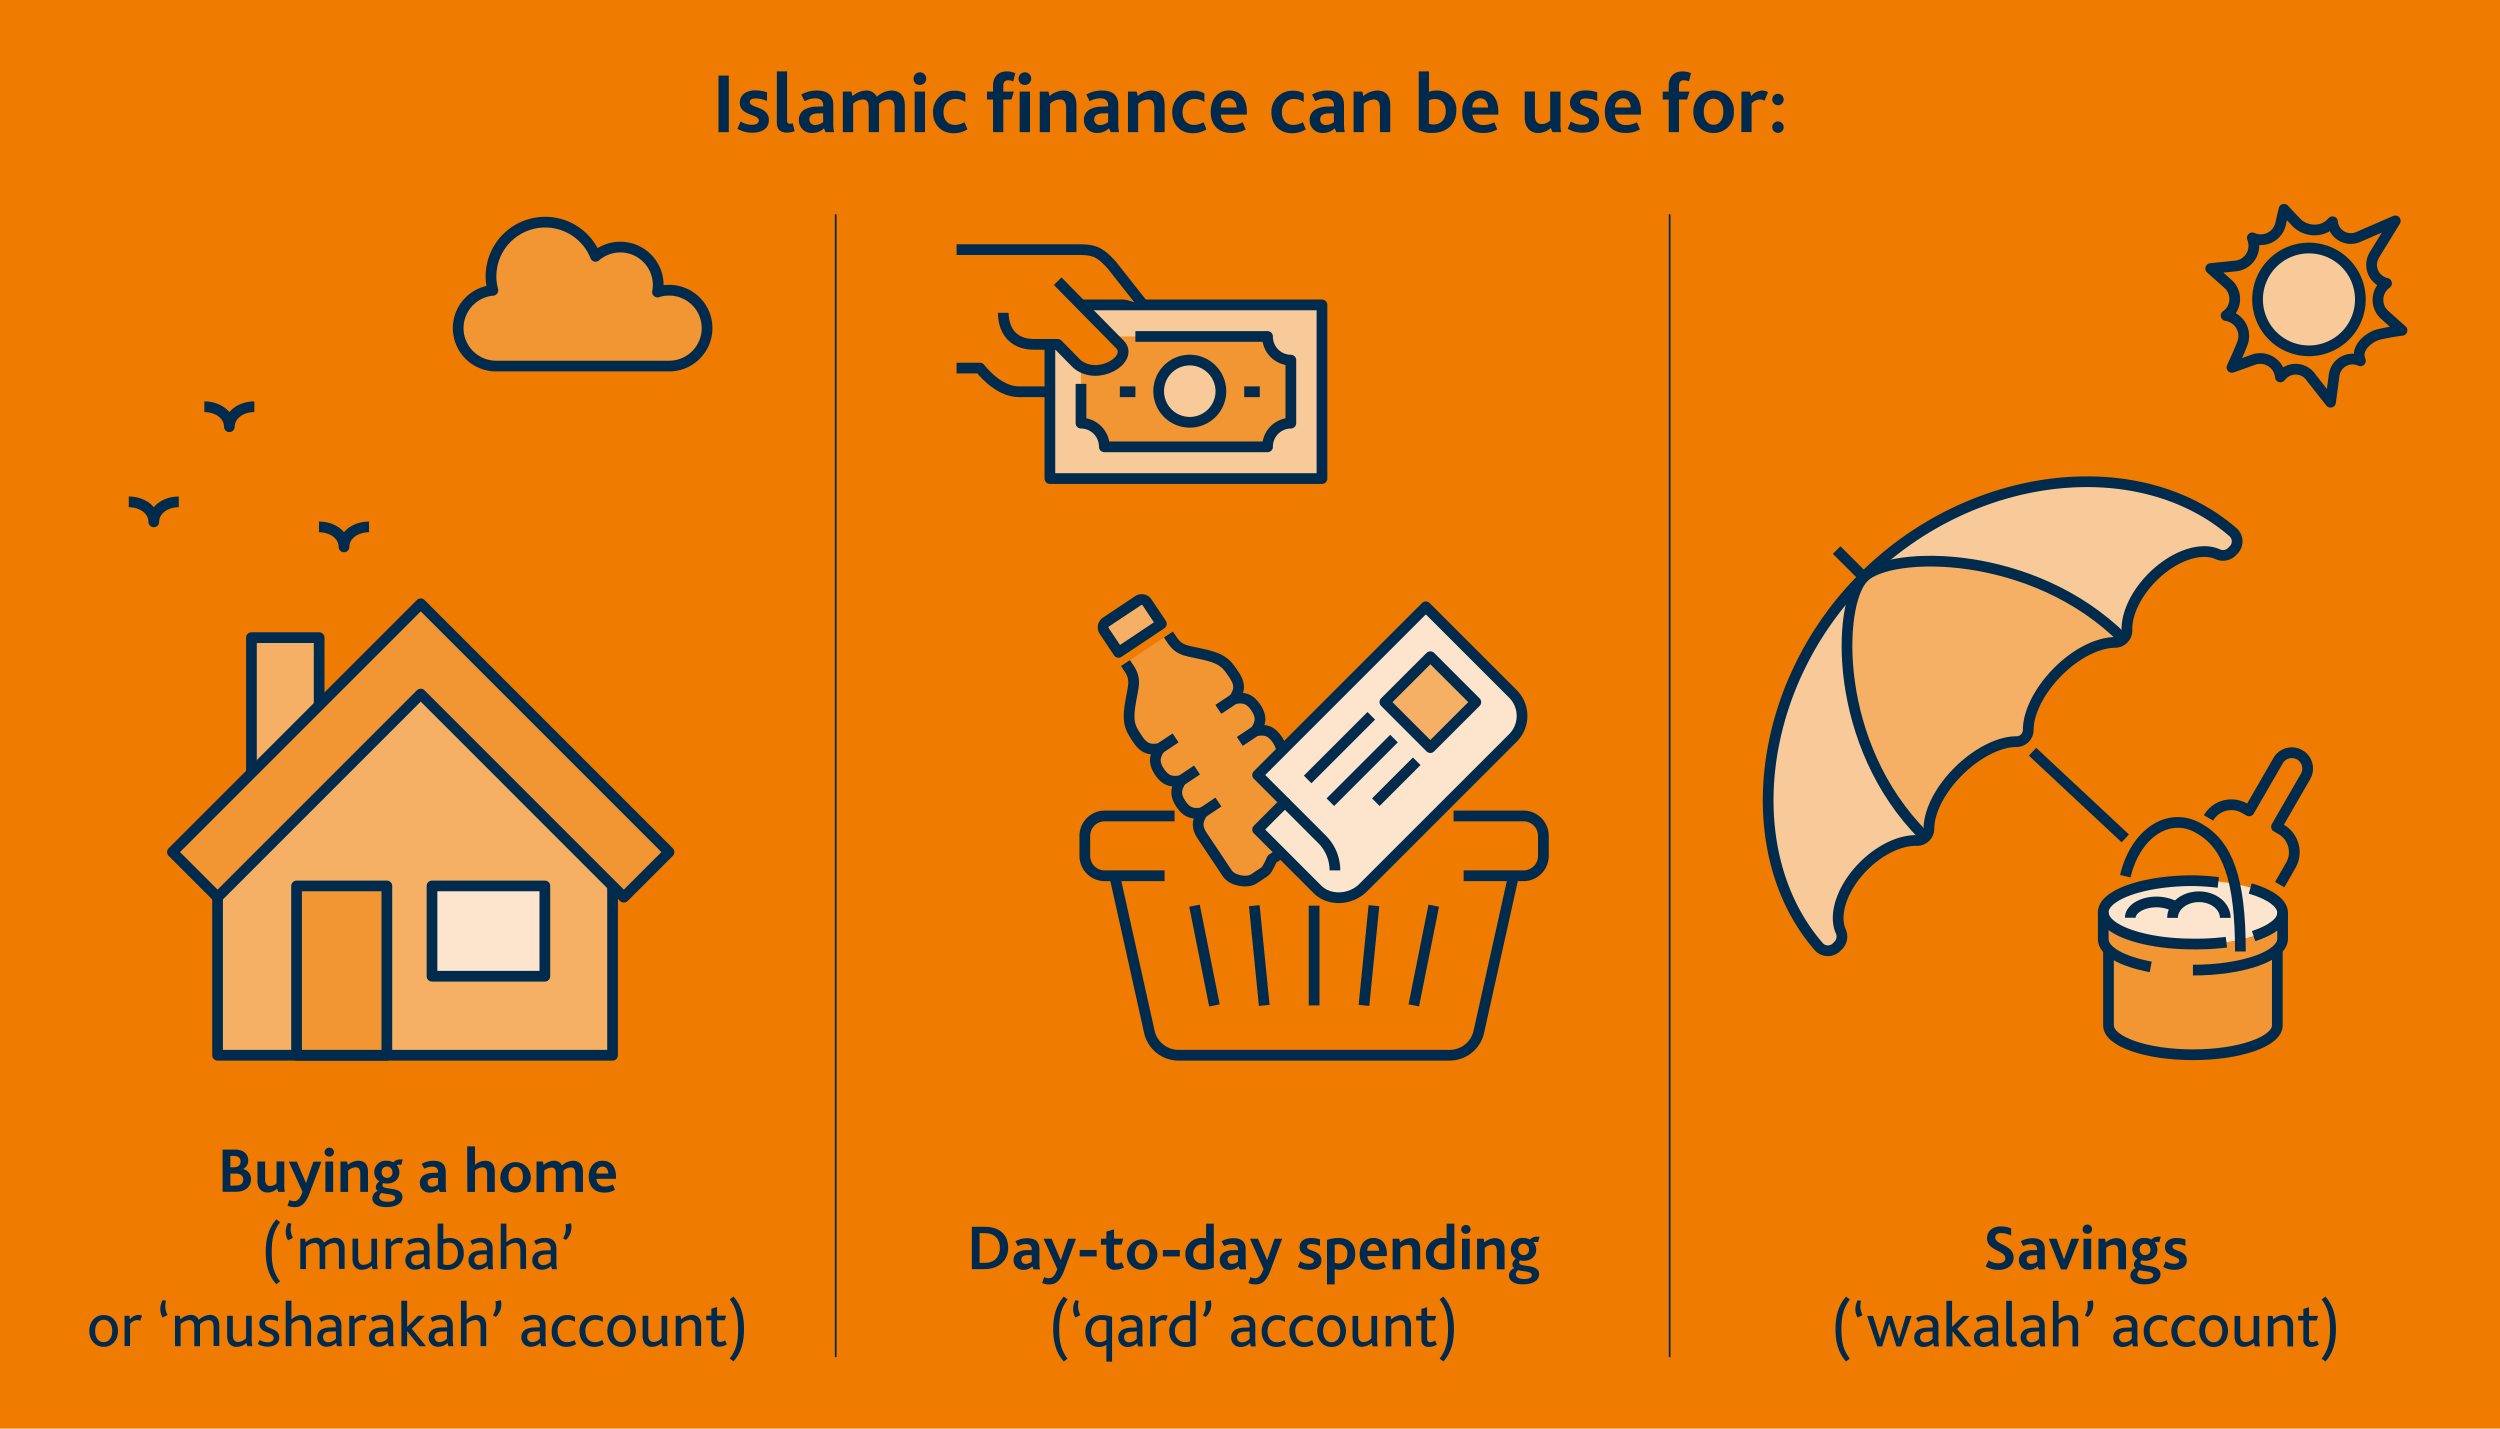 <svg id="Layer_1" data-name="Layer 1" xmlns="http://www.w3.org/2000/svg" viewBox="0 0 700 400"><defs><style>.cls-1,.cls-11{fill:#ef7b00;}.cls-2{fill:#00294e;}.cls-14,.cls-3,.cls-8{fill:none;}.cls-3{stroke:#00294e;stroke-miterlimit:10;stroke-width:0.49px;}.cls-4,.cls-5{fill:#f5b066;}.cls-11,.cls-12,.cls-5,.cls-6,.cls-7,.cls-8{stroke:#002b4c;stroke-linejoin:round;stroke-width:3px;}.cls-10,.cls-6{fill:#f29533;}.cls-13,.cls-7{fill:#fce5cc;}.cls-12,.cls-9{fill:#f9ca99;}</style></defs><rect class="cls-1" width="700" height="400"/><path class="cls-2" d="M201.18,21.17h2.88V37h-2.88Z"/><path class="cls-2" d="M207.37,34a5.81,5.81,0,0,0,3.1.94c1.15,0,2-.34,2-1.2,0-1.92-5.33-1.2-5.33-5,0-2,1.63-3.43,4.3-3.43a10,10,0,0,1,3.33.55v2.43a8,8,0,0,0-3.21-.72c-1,0-1.61.29-1.61,1,0,1.8,5.33,1.1,5.33,5.06,0,2.5-2.16,3.53-4.61,3.53a8.18,8.18,0,0,1-4.18-1.1Z"/><path class="cls-2" d="M217.52,20h2.86V33.66c0,.79.31,1,.84,1a2.31,2.31,0,0,0,.72-.15l.55,2.21a5.53,5.53,0,0,1-2.11.41c-1.9,0-2.86-.94-2.86-2.74Z"/><path class="cls-2" d="M230.72,35.91a4.62,4.62,0,0,1-3.26,1.32,3.54,3.54,0,0,1-3.77-3.62,3.24,3.24,0,0,1,1.92-3.1,7,7,0,0,1,2.93-.65l1.94-.07v-.36c0-1.32-.86-1.9-2.18-1.9a6.48,6.48,0,0,0-3,.8l-.93-1.85a8.83,8.83,0,0,1,4.39-1.13c3.05,0,4.56,1.39,4.56,4.13v4.61a12.22,12.22,0,0,0,.22,2.9h-2.4ZM229,31.76a3.5,3.5,0,0,0-1.66.36,1.37,1.37,0,0,0-.7,1.3A1.5,1.5,0,0,0,228.28,35a3.51,3.51,0,0,0,2.2-.84V31.71Z"/><path class="cls-2" d="M236,25.64h2.4l.28,1.27a6.33,6.33,0,0,1,3.82-1.56,3.16,3.16,0,0,1,3,1.75,6.6,6.6,0,0,1,4.09-1.75c2,0,3.76,1.1,3.76,4.11V37h-2.85V30.25c0-1.35-.27-2.4-1.73-2.4A4.4,4.4,0,0,0,246.13,29a1.85,1.85,0,0,1,0,.43V37h-2.89V30.27c0-1.32-.21-2.42-1.68-2.42A4.5,4.5,0,0,0,238.88,29v8H236Z"/><path class="cls-2" d="M255.8,22.09a1.77,1.77,0,1,1,1.75,1.7A1.69,1.69,0,0,1,255.8,22.09Zm.31,3.55H259V37h-2.88Z"/><path class="cls-2" d="M261.25,31.4a5.87,5.87,0,0,1,6-6,5.65,5.65,0,0,1,3.05.77v2.42a4.51,4.51,0,0,0-2.76-.89c-2.11,0-3.36,1.59-3.36,3.68,0,2.33,1.27,3.6,3.21,3.6a5.31,5.31,0,0,0,2.65-.77l.84,2a7.17,7.17,0,0,1-3.89,1.1C263.29,37.23,261.25,34.69,261.25,31.4Z"/><path class="cls-2" d="M278.05,27.87h-1.68V25.64h1.68V24.05c0-2.66,1.56-4.05,3.86-4.05a5.72,5.72,0,0,1,2.38.5l-.58,2.28a4.38,4.38,0,0,0-1.39-.31c-1,0-1.39.58-1.39,1.56v1.61h2.95l-.69,2.23h-2.26V37h-2.88Zm7.15-5.78a1.77,1.77,0,1,1,1.76,1.7A1.69,1.69,0,0,1,285.2,22.09Zm.31,3.55h2.89V37h-2.89Z"/><path class="cls-2" d="M291.13,25.64h2.45l.29,1.27a6.31,6.31,0,0,1,3.88-1.56c1.8,0,3.65.89,3.65,4.13V37h-2.88V30.37c0-1.39-.29-2.52-1.75-2.52a4.6,4.6,0,0,0-2.78,1.2V37h-2.86Z"/><path class="cls-2" d="M310.52,35.91a4.64,4.64,0,0,1-3.26,1.32,3.54,3.54,0,0,1-3.77-3.62,3.24,3.24,0,0,1,1.92-3.1,7,7,0,0,1,2.93-.65l1.94-.07v-.36c0-1.32-.86-1.9-2.18-1.9a6.48,6.48,0,0,0-3,.8l-.93-1.85a8.83,8.83,0,0,1,4.39-1.13c3.05,0,4.56,1.39,4.56,4.13v4.61a12.92,12.92,0,0,0,.21,2.9H311Zm-1.77-4.15a3.5,3.5,0,0,0-1.66.36,1.37,1.37,0,0,0-.7,1.3A1.5,1.5,0,0,0,308.07,35a3.51,3.51,0,0,0,2.21-.84V31.71Z"/><path class="cls-2" d="M315.83,25.64h2.44l.29,1.27a6.31,6.31,0,0,1,3.89-1.56c1.8,0,3.65.89,3.65,4.13V37h-2.88V30.37c0-1.39-.29-2.52-1.75-2.52a4.62,4.62,0,0,0-2.79,1.2V37h-2.85Z"/><path class="cls-2" d="M328.23,31.4a5.87,5.87,0,0,1,6-6,5.65,5.65,0,0,1,3,.77v2.42a4.51,4.51,0,0,0-2.76-.89c-2.11,0-3.36,1.59-3.36,3.68,0,2.33,1.27,3.6,3.22,3.6a5.28,5.28,0,0,0,2.64-.77l.84,2a7.14,7.14,0,0,1-3.89,1.1C330.27,37.23,328.23,34.69,328.23,31.4Z"/><path class="cls-2" d="M339,31.33c0-3.41,1.88-6,5.12-6s5,2.3,5,6.07v.68h-7.27A2.89,2.89,0,0,0,345.06,35a5.78,5.78,0,0,0,2.88-.77l.86,2a7.62,7.62,0,0,1-4,1C340.64,37.23,339,34.4,339,31.33Zm7.25-1.23c0-1.29-.67-2.57-2.18-2.57a2.31,2.31,0,0,0-2.21,2.57Z"/><path class="cls-2" d="M356,31.4a5.87,5.87,0,0,1,6-6,5.65,5.65,0,0,1,3.05.77v2.42a4.51,4.51,0,0,0-2.76-.89c-2.11,0-3.36,1.59-3.36,3.68,0,2.33,1.27,3.6,3.21,3.6a5.31,5.31,0,0,0,2.65-.77l.83,2a7.1,7.1,0,0,1-3.88,1.1C358,37.23,356,34.69,356,31.4Z"/><path class="cls-2" d="M373.74,35.91a4.66,4.66,0,0,1-3.27,1.32,3.54,3.54,0,0,1-3.77-3.62,3.25,3.25,0,0,1,1.92-3.1,7.08,7.08,0,0,1,2.93-.65l1.95-.07v-.36c0-1.32-.87-1.9-2.19-1.9a6.41,6.41,0,0,0-3,.8l-.94-1.85a8.86,8.86,0,0,1,4.39-1.13c3,0,4.56,1.39,4.56,4.13v4.61a12.22,12.22,0,0,0,.22,2.9h-2.4ZM372,31.76a3.56,3.56,0,0,0-1.66.36,1.36,1.36,0,0,0-.69,1.3A1.5,1.5,0,0,0,371.29,35a3.57,3.57,0,0,0,2.21-.84V31.71Z"/><path class="cls-2" d="M379,25.64h2.45l.29,1.27a6.31,6.31,0,0,1,3.88-1.56c1.8,0,3.65.89,3.65,4.13V37h-2.88V30.37c0-1.39-.29-2.52-1.75-2.52a4.6,4.6,0,0,0-2.78,1.2V37H379Z"/><path class="cls-2" d="M397.25,36.44V20h2.86v5.69a7.13,7.13,0,0,1,2.21-.34,5.22,5.22,0,0,1,5.45,5.59c0,4-2.93,6.29-6.79,6.29A8.21,8.21,0,0,1,397.25,36.44Zm7.57-5.33c0-2-1.11-3.38-3-3.38a4.08,4.08,0,0,0-1.73.36v6.57a4.24,4.24,0,0,0,1.32.2C403.5,34.86,404.82,33.34,404.82,31.11Z"/><path class="cls-2" d="M409.42,31.33c0-3.41,1.87-6,5.12-6s5,2.3,5,6.07v.68H412.3A2.91,2.91,0,0,0,415.5,35a5.78,5.78,0,0,0,2.88-.77l.86,2a7.64,7.64,0,0,1-4,1C411.08,37.23,409.42,34.4,409.42,31.33Zm7.25-1.23c-.05-1.29-.67-2.57-2.18-2.57a2.31,2.31,0,0,0-2.21,2.57Z"/><path class="cls-2" d="M427.3,35a5.91,5.91,0,0,1-.38-2.38v-7h2.86v6.7a3.46,3.46,0,0,0,.23,1.41,1.69,1.69,0,0,0,1.71,1,3.29,3.29,0,0,0,2.33-1V25.64h2.88v8.54a12.17,12.17,0,0,0,.19,2.81h-2.45l-.43-1.17a5.29,5.29,0,0,1-3.53,1.41A3.52,3.52,0,0,1,427.3,35Z"/><path class="cls-2" d="M439.83,34a5.81,5.81,0,0,0,3.1.94c1.15,0,2-.34,2-1.2,0-1.92-5.33-1.2-5.33-5,0-2,1.63-3.43,4.3-3.43a10,10,0,0,1,3.33.55v2.43a8,8,0,0,0-3.21-.72c-1,0-1.61.29-1.61,1,0,1.8,5.33,1.1,5.33,5.06,0,2.5-2.16,3.53-4.61,3.53a8.18,8.18,0,0,1-4.18-1.1Z"/><path class="cls-2" d="M449.36,31.33c0-3.41,1.87-6,5.11-6s5,2.3,5,6.07v.68h-7.27A2.9,2.9,0,0,0,455.43,35a5.75,5.75,0,0,0,2.88-.77l.87,2a7.64,7.64,0,0,1-4,1C451,37.23,449.36,34.4,449.36,31.33Zm7.25-1.23c-.05-1.29-.67-2.57-2.19-2.57a2.32,2.32,0,0,0-2.21,2.57Z"/><path class="cls-2" d="M467.24,27.87h-1.68V25.64h1.68V24.05c0-2.66,1.56-4.05,3.86-4.05a5.72,5.72,0,0,1,2.38.5l-.58,2.28a4.38,4.38,0,0,0-1.39-.31c-1,0-1.39.58-1.39,1.56v1.61h2.95l-.69,2.23h-2.26V37h-2.88Z"/><path class="cls-2" d="M474.13,31.28c0-3.41,2.28-5.93,5.66-5.93a5.59,5.59,0,0,1,5.69,5.93,5.61,5.61,0,0,1-5.69,5.95C476.41,37.23,474.13,34.69,474.13,31.28Zm8.4,0c0-2.09-.94-3.63-2.74-3.63s-2.74,1.54-2.74,3.63.94,3.65,2.74,3.65S482.53,33.39,482.53,31.28Z"/><path class="cls-2" d="M487.61,25.64H490l.31,1.27a4.32,4.32,0,0,1,3.12-1.56,2.92,2.92,0,0,1,1.61.46l-1,2.42a2.43,2.43,0,0,0-1.3-.38,3.42,3.42,0,0,0-2.3,1.13v8h-2.86Z"/><path class="cls-2" d="M496.23,27.82a1.6,1.6,0,1,1,1.61,1.64A1.62,1.62,0,0,1,496.23,27.82Zm0,7.73a1.6,1.6,0,1,1,1.61,1.66A1.62,1.62,0,0,1,496.23,35.55Z"/><line class="cls-3" x1="234" y1="380" x2="234" y2="60"/><line class="cls-3" x1="467.5" y1="380" x2="467.5" y2="60"/><path class="cls-2" d="M62.33,321.88h3.48c2.54,0,3.69,1.46,3.69,3a2.66,2.66,0,0,1-1.44,2.45v0a2.85,2.85,0,0,1,2.23,2.86c0,1.84-1.4,3.51-4.16,3.51h-3.8Zm3.19,4.95c1.21,0,1.84-.67,1.84-1.58s-.56-1.59-1.86-1.59h-1v3.17Zm.36,5.13c1.44,0,2.22-.52,2.22-1.73,0-1-.78-1.62-2-1.62H64.5V332Z"/><path class="cls-2" d="M72.38,332.25a4.34,4.34,0,0,1-.29-1.78v-5.24h2.14v5a2.59,2.59,0,0,0,.18,1.06,1.26,1.26,0,0,0,1.28.78,2.46,2.46,0,0,0,1.75-.76v-6.1H79.6v6.41a9.54,9.54,0,0,0,.14,2.1H77.91l-.33-.88a3.92,3.92,0,0,1-2.64,1.06A2.64,2.64,0,0,1,72.38,332.25Z"/><path class="cls-2" d="M81.05,336a2.82,2.82,0,0,0,1.28.32c1,0,1.71-.65,2.38-2.59l-3.83-8.46h2.23l2.57,6h0l2.07-6H90L86.71,334c-1.33,3.55-2.74,4-4.29,4a4.6,4.6,0,0,1-1.91-.4Z"/><path class="cls-2" d="M90.88,322.56a1.33,1.33,0,0,1,2.65,0,1.3,1.3,0,0,1-1.33,1.28A1.27,1.27,0,0,1,90.88,322.56Zm.24,2.67h2.16v8.51H91.12Z"/><path class="cls-2" d="M95.33,325.23h1.84l.21.95A4.78,4.78,0,0,1,100.3,325c1.35,0,2.74.67,2.74,3.1v5.63h-2.16v-5c0-1-.22-1.89-1.32-1.89a3.5,3.5,0,0,0-2.09.9v6H95.33Z"/><path class="cls-2" d="M104.26,335.51a2.28,2.28,0,0,1,1.53-2.05,1.22,1.22,0,0,1-.56-1.07,2.08,2.08,0,0,1,1-1.6,3,3,0,0,1-1.43-2.65,3.18,3.18,0,0,1,3.48-3.13,3.48,3.48,0,0,1,1.69.38.19.19,0,0,0,.22,0,2.6,2.6,0,0,1,2-.74,4.52,4.52,0,0,1,.58,0l-.44,1.55a2.74,2.74,0,0,0-.63-.09,1.44,1.44,0,0,0-.63.14,2.9,2.9,0,0,1,.76,2c0,1.91-1.46,3.15-3.53,3.15a3.49,3.49,0,0,1-1-.14,1.13,1.13,0,0,0-.22.63c0,1.53,5.6.11,5.6,3.29,0,1.55-1.55,2.81-4.5,2.81C105.72,338,104.26,337,104.26,335.51Zm6.41-.07c0-1.23-2.65-1-3.8-1.43a1.45,1.45,0,0,0-.69,1.12c0,.85.9,1.37,2.33,1.37S110.67,336.07,110.67,335.44Zm-.79-7.21a1.53,1.53,0,0,0-1.54-1.6,1.43,1.43,0,0,0-1.47,1.59,1.48,1.48,0,0,0,1.49,1.58A1.44,1.44,0,0,0,109.88,328.23Z"/><path class="cls-2" d="M122.83,332.93a3.48,3.48,0,0,1-2.44,1,2.66,2.66,0,0,1-2.83-2.71,2.44,2.44,0,0,1,1.44-2.33,5.26,5.26,0,0,1,2.2-.48l1.45-.06v-.27c0-1-.64-1.42-1.63-1.42a4.92,4.92,0,0,0-2.24.59l-.7-1.38a6.7,6.7,0,0,1,3.3-.85c2.28,0,3.42,1.05,3.42,3.1v3.45a9.09,9.09,0,0,0,.16,2.18h-1.8Zm-1.33-3.11a2.75,2.75,0,0,0-1.24.27,1,1,0,0,0-.52,1,1.12,1.12,0,0,0,1.26,1.17,2.63,2.63,0,0,0,1.65-.63v-1.82Z"/><path class="cls-2" d="M130.81,321H133v5.16a4.52,4.52,0,0,1,2.83-1.15c1.35,0,2.71.67,2.71,3.1v5.63h-2.14v-5c0-1-.21-1.89-1.31-1.89a3.45,3.45,0,0,0-2.09.9v6h-2.14Z"/><path class="cls-2" d="M140.11,329.46a4.26,4.26,0,1,1,4.25,4.46A4.18,4.18,0,0,1,140.11,329.46Zm6.3,0c0-1.57-.7-2.72-2-2.72s-2.05,1.15-2.05,2.72.7,2.74,2.05,2.74S146.41,331,146.41,329.46Z"/><path class="cls-2" d="M150.23,325.23H152l.22.95a4.74,4.74,0,0,1,2.86-1.17,2.39,2.39,0,0,1,2.27,1.32,4.89,4.89,0,0,1,3.06-1.32c1.49,0,2.82.83,2.82,3.08v5.65h-2.14v-5.06c0-1-.2-1.8-1.29-1.8a3.34,3.34,0,0,0-2,.85,1.57,1.57,0,0,1,0,.32v5.69h-2.16v-5c0-1-.17-1.82-1.26-1.82a3.44,3.44,0,0,0-2,.85v6h-2.14Z"/><path class="cls-2" d="M164.86,329.49c0-2.55,1.41-4.48,3.84-4.48s3.78,1.73,3.78,4.56v.5H167a2.19,2.19,0,0,0,2.4,2.16,4.3,4.3,0,0,0,2.16-.57l.65,1.47a5.7,5.7,0,0,1-3,.79C166.11,333.92,164.86,331.8,164.86,329.49Zm5.44-.91c0-1-.5-1.93-1.64-1.93a1.74,1.74,0,0,0-1.66,1.93Z"/><path class="cls-2" d="M74.41,350.52c0-3.28.62-6.41,2.94-9.09l1.08.77c-1.66,2.25-2.36,4.3-2.36,8.32s.7,6.07,2.34,8.28l-1.06.79C75,356.93,74.41,353.8,74.41,350.52Z"/><path class="cls-2" d="M80,344.92a5.52,5.52,0,0,1,.66-2.49l.94.2a5.68,5.68,0,0,0-.22,1.51,5.34,5.34,0,0,0,.65,2.45l-1.39.71A5,5,0,0,1,80,344.92Z"/><path class="cls-2" d="M84.08,346.83h1.33l.18,1a4.74,4.74,0,0,1,2.94-1.26A2.28,2.28,0,0,1,90.74,348a4.86,4.86,0,0,1,3.13-1.42c1.41,0,2.62.87,2.62,3v5.7H94.9V350.1c0-1.17-.25-2.08-1.42-2.08a3.91,3.91,0,0,0-2.41,1.13c0,.14,0,.31,0,.45v5.74H89.5v-5.22c0-1.19-.25-2.1-1.42-2.1a4,4,0,0,0-2.42,1.13v6.19H84.08Z"/><path class="cls-2" d="M98.93,353.9a4.64,4.64,0,0,1-.23-1.62v-5.45h1.58V352a3.68,3.68,0,0,0,.16,1.26,1.31,1.31,0,0,0,1.37.89,3,3,0,0,0,2.18-1.06v-6.25h1.58v5.88a11.39,11.39,0,0,0,.18,2.63h-1.4l-.27-.95a4.12,4.12,0,0,1-2.77,1.13A2.42,2.42,0,0,1,98.93,353.9Z"/><path class="cls-2" d="M108,346.83h1.34l.18,1a3.2,3.2,0,0,1,2.39-1.26,2,2,0,0,1,1,.25l-.56,1.41a1.65,1.65,0,0,0-.81-.22,2.91,2.91,0,0,0-2,1.1v6.19H108Z"/><path class="cls-2" d="M118.78,354.43a3.61,3.61,0,0,1-2.53,1.09,2.57,2.57,0,0,1-2.74-2.66,2.41,2.41,0,0,1,1.44-2.31,5.53,5.53,0,0,1,2.14-.43l1.59-.05v-.45a1.58,1.58,0,0,0-1.77-1.73,4.42,4.42,0,0,0-2.32.67l-.56-1.1a5.93,5.93,0,0,1,3.08-.85c1.93,0,3.15.92,3.15,3v3.1a12.69,12.69,0,0,0,.16,2.66h-1.37Zm-1.49-3.17a3.41,3.41,0,0,0-1.5.3,1.34,1.34,0,0,0-.66,1.21,1.38,1.38,0,0,0,1.49,1.46,2.92,2.92,0,0,0,2.06-1V351.2Z"/><path class="cls-2" d="M122.54,355V342.6h1.59V347a4.74,4.74,0,0,1,1.82-.36c2.18,0,3.9,1.46,3.9,4.23a4.47,4.47,0,0,1-4.82,4.68A5.29,5.29,0,0,1,122.54,355Zm5.68-4.07c0-1.74-.89-3-2.51-3a3.35,3.35,0,0,0-1.58.38V354a3.5,3.5,0,0,0,1.15.19C127,354.17,128.22,352.9,128.22,350.91Z"/><path class="cls-2" d="M136.46,354.43a3.66,3.66,0,0,1-2.54,1.09,2.57,2.57,0,0,1-2.74-2.66,2.43,2.43,0,0,1,1.44-2.31,5.58,5.58,0,0,1,2.15-.43l1.58-.05v-.45a1.58,1.58,0,0,0-1.76-1.73,4.46,4.46,0,0,0-2.33.67l-.55-1.1a5.92,5.92,0,0,1,3.07-.85c1.93,0,3.16.92,3.16,3v3.1a12.69,12.69,0,0,0,.16,2.66h-1.37Zm-1.5-3.17a3.33,3.33,0,0,0-1.49.3,1.35,1.35,0,0,0-.67,1.21,1.39,1.39,0,0,0,1.5,1.46,2.91,2.91,0,0,0,2-1V351.2Z"/><path class="cls-2" d="M140.22,342.6h1.58v5.25a4.5,4.5,0,0,1,2.9-1.24c1.34,0,2.59.79,2.59,3v5.7h-1.58v-5.18c0-1.21-.31-2.14-1.48-2.14a3.88,3.88,0,0,0-2.43,1.15v6.17h-1.58Z"/><path class="cls-2" d="M154.31,354.43a3.61,3.61,0,0,1-2.53,1.09,2.57,2.57,0,0,1-2.74-2.66,2.43,2.43,0,0,1,1.44-2.31,5.53,5.53,0,0,1,2.14-.43l1.59-.05v-.45a1.58,1.58,0,0,0-1.77-1.73,4.42,4.42,0,0,0-2.32.67l-.56-1.1a5.93,5.93,0,0,1,3.08-.85c1.93,0,3.15.92,3.15,3v3.1a12.69,12.69,0,0,0,.16,2.66h-1.37Zm-1.49-3.17a3.33,3.33,0,0,0-1.49.3,1.33,1.33,0,0,0-.67,1.21,1.38,1.38,0,0,0,1.49,1.46,2.92,2.92,0,0,0,2.06-1V351.2Z"/><path class="cls-2" d="M158.45,344a5.92,5.92,0,0,0-.11-1.19l1.54-.29a5.57,5.57,0,0,1,.12,1.13,4.91,4.91,0,0,1-1.53,3.53l-.83-.45A5.14,5.14,0,0,0,158.45,344Z"/><path class="cls-2" d="M25,372.68c0-2.52,1.6-4.47,4.05-4.47s4,2,4,4.47-1.6,4.44-4,4.44S25,375.18,25,372.68Zm6.44,0c0-1.84-.9-3.15-2.39-3.15s-2.42,1.31-2.42,3.15.9,3.13,2.4,3.13S31.44,374.5,31.44,372.68Z"/><path class="cls-2" d="M34.88,368.43h1.33l.18,1a3.2,3.2,0,0,1,2.39-1.26,2,2,0,0,1,1,.25l-.56,1.41a1.65,1.65,0,0,0-.81-.22,2.91,2.91,0,0,0-2,1.1v6.19H34.88Z"/><path class="cls-2" d="M44.88,366.52a5.55,5.55,0,0,1,.67-2.49l.94.2a5.68,5.68,0,0,0-.22,1.51,5.34,5.34,0,0,0,.65,2.45l-1.39.71A5,5,0,0,1,44.88,366.52Z"/><path class="cls-2" d="M49,368.43h1.33l.18,1a4.74,4.74,0,0,1,2.94-1.26,2.28,2.28,0,0,1,2.21,1.42,4.86,4.86,0,0,1,3.13-1.42c1.41,0,2.61.87,2.61,3v5.7H59.81V371.7c0-1.17-.25-2.08-1.42-2.08A4,4,0,0,0,56,370.75c0,.14,0,.31,0,.45v5.74H54.41v-5.22c0-1.19-.25-2.1-1.42-2.1a4,4,0,0,0-2.42,1.13v6.19H49Z"/><path class="cls-2" d="M63.84,375.5a4.61,4.61,0,0,1-.24-1.62v-5.45h1.59v5.16a3.57,3.57,0,0,0,.16,1.27,1.31,1.31,0,0,0,1.37.88,3,3,0,0,0,2.18-1.06v-6.25h1.58v5.88a11.39,11.39,0,0,0,.18,2.63h-1.4L69,376a4.12,4.12,0,0,1-2.77,1.13A2.42,2.42,0,0,1,63.84,375.5Z"/><path class="cls-2" d="M72.69,375.18a4.34,4.34,0,0,0,2.2.65c1,0,1.73-.34,1.73-1.23,0-1.73-4-1.15-4-4,0-1.35,1.06-2.41,3-2.41a6.15,6.15,0,0,1,2.23.42V370a5.21,5.21,0,0,0-2.16-.48c-.79,0-1.49.23-1.49,1,0,1.73,4,1.12,4,4,0,1.75-1.48,2.54-3.25,2.54a5.21,5.21,0,0,1-2.75-.75Z"/><path class="cls-2" d="M80,364.2H81.6v5.25a4.52,4.52,0,0,1,2.9-1.24c1.34,0,2.6.79,2.6,3v5.7H85.51v-5.18c0-1.21-.3-2.14-1.47-2.14a3.88,3.88,0,0,0-2.44,1.15v6.17H80Z"/><path class="cls-2" d="M94.12,376a3.66,3.66,0,0,1-2.54,1.09,2.57,2.57,0,0,1-2.74-2.66,2.43,2.43,0,0,1,1.44-2.31,5.53,5.53,0,0,1,2.14-.43l1.59-.05v-.45a1.58,1.58,0,0,0-1.77-1.73,4.42,4.42,0,0,0-2.32.67l-.56-1.1a5.93,5.93,0,0,1,3.08-.85c1.93,0,3.15.92,3.15,3v3.1a13.47,13.47,0,0,0,.16,2.66H94.38Zm-1.5-3.17a3.33,3.33,0,0,0-1.49.3,1.34,1.34,0,0,0-.67,1.21A1.38,1.38,0,0,0,92,375.83a3,3,0,0,0,2.06-1V372.8Z"/><path class="cls-2" d="M97.79,368.43h1.33l.18,1a3.2,3.2,0,0,1,2.39-1.26,2,2,0,0,1,1,.25l-.56,1.41a1.65,1.65,0,0,0-.81-.22,2.91,2.91,0,0,0-2,1.1v6.19H97.79Z"/><path class="cls-2" d="M108.6,376a3.61,3.61,0,0,1-2.53,1.09,2.57,2.57,0,0,1-2.74-2.66,2.43,2.43,0,0,1,1.44-2.31,5.53,5.53,0,0,1,2.14-.43l1.59-.05v-.45a1.58,1.58,0,0,0-1.77-1.73,4.42,4.42,0,0,0-2.32.67l-.56-1.1a5.93,5.93,0,0,1,3.08-.85c1.93,0,3.15.92,3.15,3v3.1a12.69,12.69,0,0,0,.16,2.66h-1.36Zm-1.49-3.17a3.33,3.33,0,0,0-1.49.3,1.34,1.34,0,0,0-.67,1.21,1.38,1.38,0,0,0,1.49,1.46,3,3,0,0,0,2.06-1V372.8Z"/><path class="cls-2" d="M112.36,364.2H114v7.31h0l3.07-3.08h1.88l-3.66,3.63,4,4.88h-1.89L114,372.71h0v4.23h-1.59Z"/><path class="cls-2" d="M125.31,376a3.66,3.66,0,0,1-2.54,1.09,2.57,2.57,0,0,1-2.74-2.66,2.43,2.43,0,0,1,1.44-2.31,5.58,5.58,0,0,1,2.15-.43l1.58-.05v-.45a1.58,1.58,0,0,0-1.77-1.73,4.42,4.42,0,0,0-2.32.67l-.56-1.1a5.93,5.93,0,0,1,3.08-.85c1.93,0,3.15.92,3.15,3v3.1a12.42,12.42,0,0,0,.17,2.66h-1.37Zm-1.5-3.17a3.33,3.33,0,0,0-1.49.3,1.36,1.36,0,0,0-.67,1.21,1.39,1.39,0,0,0,1.5,1.46,3,3,0,0,0,2-1V372.8Z"/><path class="cls-2" d="M129.07,364.2h1.58v5.25a4.5,4.5,0,0,1,2.9-1.24c1.33,0,2.59.79,2.59,3v5.7h-1.58v-5.18c0-1.21-.31-2.14-1.48-2.14a3.88,3.88,0,0,0-2.43,1.15v6.17h-1.58Z"/><path class="cls-2" d="M138.82,365.55a6.75,6.75,0,0,0-.1-1.19l1.53-.29a4.94,4.94,0,0,1-1.41,4.66l-.83-.45A5.14,5.14,0,0,0,138.82,365.55Z"/><path class="cls-2" d="M151.26,376a3.64,3.64,0,0,1-2.54,1.09,2.56,2.56,0,0,1-2.73-2.66,2.41,2.41,0,0,1,1.44-2.31,5.53,5.53,0,0,1,2.14-.43l1.58-.05v-.45a1.58,1.58,0,0,0-1.76-1.73,4.42,4.42,0,0,0-2.32.67l-.56-1.1a5.93,5.93,0,0,1,3.08-.85c1.92,0,3.15.92,3.15,3v3.1a12.69,12.69,0,0,0,.16,2.66h-1.37Zm-1.49-3.17a3.35,3.35,0,0,0-1.5.3,1.36,1.36,0,0,0-.66,1.21,1.38,1.38,0,0,0,1.49,1.46,3,3,0,0,0,2.05-1V372.8Z"/><path class="cls-2" d="M154.5,372.77a4.31,4.31,0,0,1,4.32-4.56,4.41,4.41,0,0,1,2.18.54v1.39a3.58,3.58,0,0,0-2.05-.61,2.84,2.84,0,0,0-2.81,3.15c0,2,1.06,3.13,2.7,3.13a4.1,4.1,0,0,0,2-.59l.46,1.11a5,5,0,0,1-2.7.79A4,4,0,0,1,154.5,372.77Z"/><path class="cls-2" d="M162.28,372.77a4.3,4.3,0,0,1,4.32-4.56,4.44,4.44,0,0,1,2.18.54v1.39a3.61,3.61,0,0,0-2.06-.61,2.85,2.85,0,0,0-2.81,3.15c0,2,1.07,3.13,2.71,3.13a4.06,4.06,0,0,0,2-.59l.47,1.11a5,5,0,0,1-2.7.79C163.73,377.12,162.28,375.18,162.28,372.77Z"/><path class="cls-2" d="M170.05,372.68c0-2.52,1.6-4.47,4-4.47s4,2,4,4.47-1.61,4.44-4.06,4.44S170.05,375.18,170.05,372.68Zm6.45,0c0-1.84-.9-3.15-2.4-3.15s-2.41,1.31-2.41,3.15.9,3.13,2.39,3.13S176.5,374.5,176.5,372.68Z"/><path class="cls-2" d="M180.17,375.5a4.61,4.61,0,0,1-.24-1.62v-5.45h1.59v5.16a3.57,3.57,0,0,0,.16,1.27,1.31,1.31,0,0,0,1.37.88,3,3,0,0,0,2.18-1.06v-6.25h1.58v5.88a11.39,11.39,0,0,0,.18,2.63h-1.4l-.27-.95a4.13,4.13,0,0,1-2.78,1.13A2.41,2.41,0,0,1,180.17,375.5Z"/><path class="cls-2" d="M189.2,368.43h1.35l.18,1a4.72,4.72,0,0,1,3-1.26c1.35,0,2.59.79,2.59,3v5.7H194.7v-5.18c0-1.21-.29-2.14-1.46-2.14a3.93,3.93,0,0,0-2.45,1.15v6.17H189.2Z"/><path class="cls-2" d="M199.19,375v-5.33h-1.45v-1.28h1.45v-1.95l1.59-.5v2.45h2.55l-.43,1.28h-2.12v5c0,.76.3,1.08.86,1.08a2.59,2.59,0,0,0,1.37-.45l.52,1.1a4.09,4.09,0,0,1-2.25.66A1.9,1.9,0,0,1,199.19,375Z"/><path class="cls-2" d="M206.68,372.12c0-4-.72-6.07-2.36-8.32l1.06-.77c2.35,2.68,2.94,5.81,2.94,9.09s-.59,6.41-2.92,9.07l-1.08-.79C206,378.19,206.68,376.13,206.68,372.12Z"/><path class="cls-2" d="M272.12,343.51h3.69c4.19,0,6.48,2.34,6.48,5.85s-2.56,6-6.68,6h-3.49Zm3.53,10.1c3.13,0,4.32-2,4.32-4.22,0-2.48-1.46-4.12-4.36-4.12h-1.33v8.34Z"/><path class="cls-2" d="M289.07,354.56a3.48,3.48,0,0,1-2.45,1,2.65,2.65,0,0,1-2.82-2.72,2.43,2.43,0,0,1,1.44-2.32,5.25,5.25,0,0,1,2.2-.49l1.45,0v-.27c0-1-.64-1.42-1.64-1.42a4.88,4.88,0,0,0-2.23.59l-.7-1.38a6.7,6.7,0,0,1,3.3-.85c2.28,0,3.42,1,3.42,3.1v3.45a9.14,9.14,0,0,0,.16,2.18h-1.8Zm-1.33-3.11a2.51,2.51,0,0,0-1.24.27,1,1,0,0,0-.52,1,1.12,1.12,0,0,0,1.26,1.17,2.63,2.63,0,0,0,1.65-.63v-1.82Z"/><path class="cls-2" d="M292.38,357.59a2.92,2.92,0,0,0,1.28.32c1,0,1.71-.65,2.38-2.59l-3.84-8.47h2.24l2.57,6h0l2.07-6h2.18L298,355.64c-1.33,3.55-2.74,4-4.29,4a4.76,4.76,0,0,1-1.91-.4Z"/><path class="cls-2" d="M302.32,350h4.74v1.8h-4.74Z"/><path class="cls-2" d="M309.79,353.27v-4.74h-1.53v-1.68h1.53v-2l2.14-.63v2.61h2.58l-.52,1.68h-2.06v4.21c0,.8.27,1.08.83,1.08a2.47,2.47,0,0,0,1.3-.41l.65,1.48a4.94,4.94,0,0,1-2.49.66A2.18,2.18,0,0,1,309.79,353.27Z"/><path class="cls-2" d="M315.55,351.09a4.26,4.26,0,1,1,4.25,4.46A4.18,4.18,0,0,1,315.55,351.09Zm6.3,0c0-1.57-.7-2.72-2.05-2.72s-2.05,1.15-2.05,2.72.7,2.73,2.05,2.73S321.85,352.67,321.85,351.09Z"/><path class="cls-2" d="M325.61,350h4.74v1.8h-4.74Z"/><path class="cls-2" d="M331.89,351.19a4.43,4.43,0,0,1,4.67-4.55,5.74,5.74,0,0,1,1.15.11v-4.13h2.16v12.3a7.64,7.64,0,0,1-3.13.63C334,355.55,331.89,354,331.89,351.19Zm5.82,2.43v-5.09a4.24,4.24,0,0,0-1-.13,2.52,2.52,0,0,0-2.59,2.76,2.43,2.43,0,0,0,2.61,2.61A3.21,3.21,0,0,0,337.71,353.62Z"/><path class="cls-2" d="M346.82,354.56a3.5,3.5,0,0,1-2.45,1,2.66,2.66,0,0,1-2.83-2.72,2.43,2.43,0,0,1,1.44-2.32,5.29,5.29,0,0,1,2.2-.49l1.46,0v-.27c0-1-.65-1.42-1.64-1.42a4.84,4.84,0,0,0-2.23.59l-.71-1.38a6.7,6.7,0,0,1,3.3-.85c2.29,0,3.42,1,3.42,3.1v3.45a9.71,9.71,0,0,0,.16,2.18h-1.8Zm-1.34-3.11a2.53,2.53,0,0,0-1.24.27,1,1,0,0,0-.52,1,1.12,1.12,0,0,0,1.26,1.17,2.68,2.68,0,0,0,1.66-.63v-1.82Z"/><path class="cls-2" d="M350.13,357.59a2.89,2.89,0,0,0,1.28.32c.95,0,1.71-.65,2.37-2.59L350,346.85h2.23l2.57,6h0l2.07-6H359l-3.26,8.79c-1.33,3.55-2.74,4-4.28,4a4.69,4.69,0,0,1-1.91-.4Z"/><path class="cls-2" d="M364.06,353.16a4.4,4.4,0,0,0,2.32.7c.87,0,1.5-.25,1.5-.9,0-1.44-4-.9-4-3.75,0-1.51,1.22-2.57,3.22-2.57a7.43,7.43,0,0,1,2.5.41v1.82a6.18,6.18,0,0,0-2.41-.54c-.72,0-1.2.22-1.2.78,0,1.35,4,.82,4,3.79,0,1.88-1.62,2.65-3.45,2.65a6,6,0,0,1-3.14-.83Z"/><path class="cls-2" d="M371.56,347.18a9.89,9.89,0,0,1,3.23-.54c3.06,0,4.66,1.73,4.66,4.45a4.23,4.23,0,0,1-4.43,4.46,4.38,4.38,0,0,1-1.31-.2v4.29h-2.15Zm3.3,6.59c1.58,0,2.39-1,2.39-2.68a2.36,2.36,0,0,0-2.53-2.69,3.57,3.57,0,0,0-1,.15v5A2.84,2.84,0,0,0,374.86,353.77Z"/><path class="cls-2" d="M380.71,351.12c0-2.55,1.4-4.48,3.83-4.48s3.78,1.73,3.78,4.55v.51h-5.45a2.18,2.18,0,0,0,2.39,2.16,4.27,4.27,0,0,0,2.16-.58l.65,1.48a5.67,5.67,0,0,1-3,.79C382,355.55,380.71,353.43,380.71,351.12Zm5.44-.92c0-1-.51-1.92-1.64-1.92a1.74,1.74,0,0,0-1.66,1.92Z"/><path class="cls-2" d="M389.94,346.85h1.84l.22,1a4.75,4.75,0,0,1,2.91-1.17c1.35,0,2.74.67,2.74,3.1v5.63h-2.16v-5c0-1-.22-1.89-1.32-1.89a3.5,3.5,0,0,0-2.09.9v6h-2.14Z"/><path class="cls-2" d="M399.25,351.19a4.42,4.42,0,0,1,4.66-4.55,5.67,5.67,0,0,1,1.15.11v-4.13h2.16v12.3a7.58,7.58,0,0,1-3.13.63C401.32,355.55,399.25,354,399.25,351.19Zm5.81,2.43v-5.09a4.22,4.22,0,0,0-1-.13,2.51,2.51,0,0,0-2.59,2.76,2.43,2.43,0,0,0,2.61,2.61A3.15,3.15,0,0,0,405.06,353.62Z"/><path class="cls-2" d="M409.13,344.19a1.33,1.33,0,0,1,2.65,0,1.3,1.3,0,0,1-1.34,1.28A1.27,1.27,0,0,1,409.13,344.19Zm.23,2.66h2.16v8.52h-2.16Z"/><path class="cls-2" d="M413.58,346.85h1.83l.22,1a4.76,4.76,0,0,1,2.92-1.17c1.35,0,2.73.67,2.73,3.1v5.63h-2.16v-5c0-1-.21-1.89-1.31-1.89a3.5,3.5,0,0,0-2.09.9v6h-2.14Z"/><path class="cls-2" d="M422.5,357.14a2.3,2.3,0,0,1,1.53-2.06,1.19,1.19,0,0,1-.55-1.06,2.07,2.07,0,0,1,1-1.6,3,3,0,0,1-1.42-2.65,3.17,3.17,0,0,1,3.48-3.13,3.48,3.48,0,0,1,1.69.38.18.18,0,0,0,.21,0,2.62,2.62,0,0,1,2.06-.74,4.35,4.35,0,0,1,.57,0l-.43,1.55a2.28,2.28,0,0,0-.63-.09,1.31,1.31,0,0,0-.63.14,3,3,0,0,1,.76,2c0,1.91-1.46,3.15-3.53,3.15a3.28,3.28,0,0,1-1.05-.15,1.19,1.19,0,0,0-.21.64c0,1.53,5.6.1,5.6,3.29,0,1.55-1.55,2.81-4.51,2.81C424,359.64,422.5,358.61,422.5,357.14Zm6.41-.08c0-1.22-2.64-1-3.79-1.42a1.42,1.42,0,0,0-.69,1.12c0,.84.9,1.37,2.32,1.37S428.91,357.69,428.91,357.06Zm-.79-7.2a1.52,1.52,0,0,0-1.53-1.6,1.43,1.43,0,0,0-1.47,1.58,1.48,1.48,0,0,0,1.49,1.59A1.43,1.43,0,0,0,428.12,349.86Z"/><path class="cls-2" d="M294.9,372.15c0-3.28.62-6.41,2.94-9.1l1.08.78c-1.66,2.25-2.36,4.3-2.36,8.32s.7,6.06,2.34,8.28l-1.06.79C295.52,378.56,294.9,375.42,294.9,372.15Z"/><path class="cls-2" d="M300.47,366.55a5.52,5.52,0,0,1,.66-2.49l.94.2a5.63,5.63,0,0,0-.22,1.51,5.5,5.5,0,0,0,.65,2.45l-1.39.7A4.9,4.9,0,0,1,300.47,366.55Z"/><path class="cls-2" d="M303.91,372.94a4.44,4.44,0,0,1,4.69-4.7,8.09,8.09,0,0,1,2.78.5v12.5h-1.59v-4.7a3.84,3.84,0,0,1-2.18.61C305.71,377.15,303.91,375.71,303.91,372.94Zm5.88,2.21v-5.34a3.6,3.6,0,0,0-1.28-.24c-1.89,0-3,1.37-3,3.3,0,1.74,1,2.93,2.4,2.93A2.94,2.94,0,0,0,309.79,375.15Z"/><path class="cls-2" d="M318.4,376.05a3.62,3.62,0,0,1-2.54,1.1,2.57,2.57,0,0,1-2.74-2.66,2.43,2.43,0,0,1,1.44-2.31,5.39,5.39,0,0,1,2.14-.43l1.59-.05v-.45a1.58,1.58,0,0,0-1.77-1.73,4.42,4.42,0,0,0-2.32.66l-.56-1.09a5.93,5.93,0,0,1,3.08-.85c1.93,0,3.15.92,3.15,3v3.1A12.42,12.42,0,0,0,320,377h-1.37Zm-1.5-3.17a3.46,3.46,0,0,0-1.49.31,1.35,1.35,0,0,0-.67,1.21,1.39,1.39,0,0,0,1.5,1.46,2.91,2.91,0,0,0,2.05-1v-2.05Z"/><path class="cls-2" d="M322.07,368.46h1.33l.18,1a3.17,3.17,0,0,1,2.39-1.26,2,2,0,0,1,1,.25l-.56,1.41a1.65,1.65,0,0,0-.81-.22,2.87,2.87,0,0,0-2,1.1V377h-1.58Z"/><path class="cls-2" d="M327.39,372.81a4.39,4.39,0,0,1,4.51-4.57,4.66,4.66,0,0,1,1.33.16v-4.18h1.58v12.34a6.44,6.44,0,0,1-2.84.59C329.43,377.15,327.39,375.66,327.39,372.81Zm5.84,2.79v-5.83a3.5,3.5,0,0,0-1.24-.2,2.92,2.92,0,0,0-3,3.21,2.78,2.78,0,0,0,3,3A3.28,3.28,0,0,0,333.23,375.6Z"/><path class="cls-2" d="M337.6,365.57a6.73,6.73,0,0,0-.11-1.18l1.53-.29a5,5,0,0,1,.13,1.13,4.91,4.91,0,0,1-1.53,3.53l-.83-.45A5.24,5.24,0,0,0,337.6,365.57Z"/><path class="cls-2" d="M350,376.05a3.62,3.62,0,0,1-2.54,1.1,2.57,2.57,0,0,1-2.74-2.66,2.43,2.43,0,0,1,1.44-2.31,5.4,5.4,0,0,1,2.15-.43l1.58-.05v-.45a1.58,1.58,0,0,0-1.76-1.73,4.46,4.46,0,0,0-2.33.66l-.55-1.09a5.92,5.92,0,0,1,3.07-.85c1.93,0,3.16.92,3.16,3v3.1a12.69,12.69,0,0,0,.16,2.66h-1.37Zm-1.5-3.17a3.46,3.46,0,0,0-1.49.31,1.35,1.35,0,0,0-.67,1.21,1.39,1.39,0,0,0,1.5,1.46,2.91,2.91,0,0,0,2.05-1v-2.05Z"/><path class="cls-2" d="M353.28,372.79a4.3,4.3,0,0,1,4.32-4.55,4.44,4.44,0,0,1,2.18.54v1.39a3.61,3.61,0,0,0-2.06-.62c-1.74,0-2.8,1.35-2.8,3.15,0,2,1.06,3.14,2.7,3.14a4,4,0,0,0,2-.6l.47,1.12a5,5,0,0,1-2.7.79C354.74,377.15,353.28,375.21,353.28,372.79Z"/><path class="cls-2" d="M361.05,372.79a4.3,4.3,0,0,1,4.32-4.55,4.41,4.41,0,0,1,2.18.54v1.39a3.56,3.56,0,0,0-2.05-.62,2.84,2.84,0,0,0-2.81,3.15c0,2,1.06,3.14,2.7,3.14a4,4,0,0,0,2-.6l.46,1.12a5,5,0,0,1-2.7.79C362.51,377.15,361.05,375.21,361.05,372.79Z"/><path class="cls-2" d="M368.83,372.7c0-2.52,1.6-4.46,4.05-4.46s4,1.94,4,4.46-1.6,4.45-4.05,4.45S368.83,375.21,368.83,372.7Zm6.44,0c0-1.83-.9-3.15-2.39-3.15s-2.41,1.32-2.41,3.15.9,3.14,2.39,3.14S375.27,374.52,375.27,372.7Z"/><path class="cls-2" d="M378.94,375.53a4.67,4.67,0,0,1-.23-1.62v-5.45h1.58v5.16a3.45,3.45,0,0,0,.17,1.26,1.29,1.29,0,0,0,1.37.89A2.94,2.94,0,0,0,384,374.7v-6.24h1.59v5.88a10.82,10.82,0,0,0,.18,2.63h-1.41l-.27-1a4.1,4.1,0,0,1-2.77,1.13A2.42,2.42,0,0,1,378.94,375.53Z"/><path class="cls-2" d="M388,368.46h1.35l.18,1a4.64,4.64,0,0,1,2.95-1.26c1.35,0,2.6.79,2.6,3V377h-1.59v-5.18c0-1.21-.29-2.15-1.46-2.15a4,4,0,0,0-2.45,1.16V377H388Z"/><path class="cls-2" d="M398,375.06v-5.33h-1.46v-1.27H398v-1.95l1.58-.5v2.45h2.56l-.43,1.27h-2.13v5c0,.75.31,1.08.87,1.08a2.68,2.68,0,0,0,1.37-.45l.52,1.1a4.12,4.12,0,0,1-2.25.66A1.9,1.9,0,0,1,398,375.06Z"/><path class="cls-2" d="M405.46,372.15c0-4-.72-6.07-2.36-8.32l1.06-.78c2.34,2.69,2.94,5.82,2.94,9.1s-.6,6.41-2.92,9.07l-1.08-.79C404.74,378.21,405.46,376.16,405.46,372.15Z"/><path class="cls-2" d="M556.82,352.87a4.7,4.7,0,0,0,2.68.86c1,0,2-.38,2-1.4,0-2.32-5.13-2-5.13-5.66,0-1.74,1.39-3.27,3.86-3.27a6.72,6.72,0,0,1,2.89.59v2a6.2,6.2,0,0,0-2.82-.75c-.83,0-1.62.32-1.62,1.28,0,2.17,5.13,1.89,5.13,5.65,0,2.11-1.8,3.4-4.23,3.4a6.42,6.42,0,0,1-3.59-1Z"/><path class="cls-2" d="M570.57,354.56a3.48,3.48,0,0,1-2.45,1,2.65,2.65,0,0,1-2.82-2.72,2.43,2.43,0,0,1,1.44-2.32,5.25,5.25,0,0,1,2.2-.49l1.45,0v-.27c0-1-.64-1.42-1.64-1.42a4.88,4.88,0,0,0-2.23.59l-.7-1.38a6.7,6.7,0,0,1,3.3-.85c2.28,0,3.42,1,3.42,3.1v3.45a9.14,9.14,0,0,0,.16,2.18h-1.8Zm-1.33-3.11a2.51,2.51,0,0,0-1.24.27,1,1,0,0,0-.52,1,1.12,1.12,0,0,0,1.26,1.17,2.63,2.63,0,0,0,1.65-.63v-1.82Z"/><path class="cls-2" d="M573.65,346.85h2.18l2.1,5.8h0l2.07-5.8h2.16l-3.45,8.58h-1.63Z"/><path class="cls-2" d="M583.14,344.19a1.32,1.32,0,0,1,2.64,0,1.29,1.29,0,0,1-1.33,1.28A1.26,1.26,0,0,1,583.14,344.19Zm.23,2.66h2.16v8.52h-2.16Z"/><path class="cls-2" d="M587.58,346.85h1.84l.21,1a4.8,4.8,0,0,1,2.92-1.17c1.35,0,2.74.67,2.74,3.1v5.63h-2.16v-5c0-1-.22-1.89-1.32-1.89a3.5,3.5,0,0,0-2.09.9v6h-2.14Z"/><path class="cls-2" d="M596.51,357.14a2.3,2.3,0,0,1,1.53-2.06,1.19,1.19,0,0,1-.56-1.06,2.09,2.09,0,0,1,1-1.6,3,3,0,0,1-1.42-2.65,3.17,3.17,0,0,1,3.47-3.13,3.45,3.45,0,0,1,1.69.38.2.2,0,0,0,.22,0,2.61,2.61,0,0,1,2-.74,4.52,4.52,0,0,1,.58,0l-.43,1.55a2.34,2.34,0,0,0-.63-.09,1.31,1.31,0,0,0-.63.14,2.94,2.94,0,0,1,.75,2c0,1.91-1.46,3.15-3.53,3.15a3.26,3.26,0,0,1-1-.15,1.22,1.22,0,0,0-.22.64c0,1.53,5.6.1,5.6,3.29,0,1.55-1.55,2.81-4.5,2.81C598,359.64,596.51,358.61,596.51,357.14Zm6.41-.08c0-1.22-2.65-1-3.8-1.42a1.44,1.44,0,0,0-.68,1.12c0,.84.9,1.37,2.32,1.37S602.92,357.69,602.92,357.06Zm-.79-7.2a1.53,1.53,0,0,0-1.53-1.6,1.43,1.43,0,0,0-1.48,1.58,1.48,1.48,0,0,0,1.5,1.59A1.43,1.43,0,0,0,602.13,349.86Z"/><path class="cls-2" d="M606.37,353.16a4.41,4.41,0,0,0,2.33.7c.86,0,1.49-.25,1.49-.9,0-1.44-4-.9-4-3.75,0-1.51,1.23-2.57,3.23-2.57a7.48,7.48,0,0,1,2.5.41v1.82a6.18,6.18,0,0,0-2.41-.54c-.72,0-1.21.22-1.21.78,0,1.35,4,.82,4,3.79,0,1.88-1.62,2.65-3.46,2.65a6,6,0,0,1-3.13-.83Z"/><path class="cls-2" d="M513.94,372.15c0-3.28.61-6.41,2.93-9.1l1.08.78c-1.65,2.25-2.36,4.3-2.36,8.32s.71,6.06,2.34,8.28l-1.06.79C514.55,378.56,513.94,375.42,513.94,372.15Z"/><path class="cls-2" d="M519.5,366.55a5.42,5.42,0,0,1,.67-2.49l.93.2a6.06,6.06,0,0,0-.22,1.51,5.5,5.5,0,0,0,.65,2.45l-1.38.7A4.8,4.8,0,0,1,519.5,366.55Z"/><path class="cls-2" d="M522.79,368.46h1.64l2,6.46h0l1.91-6.46h1.39l2,6.48h0l1.91-6.48h1.6L532.3,377H531l-2-6.49h0L527,377h-1.35Z"/><path class="cls-2" d="M541.28,376.05a3.62,3.62,0,0,1-2.54,1.1,2.57,2.57,0,0,1-2.74-2.66,2.42,2.42,0,0,1,1.45-2.31,5.31,5.31,0,0,1,2.14-.43l1.58-.05v-.45a1.58,1.58,0,0,0-1.76-1.73,4.48,4.48,0,0,0-2.33.66l-.55-1.09a5.93,5.93,0,0,1,3.08-.85c1.92,0,3.15.92,3.15,3v3.1a12.69,12.69,0,0,0,.16,2.66h-1.37Zm-1.49-3.17a3.47,3.47,0,0,0-1.5.31,1.35,1.35,0,0,0-.67,1.21,1.39,1.39,0,0,0,1.5,1.46,2.91,2.91,0,0,0,2-1v-2.05Z"/><path class="cls-2" d="M545,364.22h1.58v7.31h0l3.08-3.07h1.87L548,372.09l4,4.88h-1.89l-3.42-4.23h0V377H545Z"/><path class="cls-2" d="M558,376.05a3.6,3.6,0,0,1-2.54,1.1,2.56,2.56,0,0,1-2.73-2.66,2.41,2.41,0,0,1,1.44-2.31,5.35,5.35,0,0,1,2.14-.43l1.59-.05v-.45a1.58,1.58,0,0,0-1.77-1.73,4.42,4.42,0,0,0-2.32.66l-.56-1.09a5.93,5.93,0,0,1,3.08-.85c1.93,0,3.15.92,3.15,3v3.1a12.69,12.69,0,0,0,.16,2.66h-1.37Zm-1.49-3.17a3.47,3.47,0,0,0-1.5.31,1.34,1.34,0,0,0-.66,1.21,1.38,1.38,0,0,0,1.49,1.46,2.94,2.94,0,0,0,2.06-1v-2.05Z"/><path class="cls-2" d="M561.74,364.22h1.59v10.63c0,.65.2.84.65.84a2.15,2.15,0,0,0,.52-.1l.32,1.24a3.71,3.71,0,0,1-1.31.25,1.59,1.59,0,0,1-1.77-1.78Z"/><path class="cls-2" d="M571.05,376.05a3.62,3.62,0,0,1-2.54,1.1,2.56,2.56,0,0,1-2.73-2.66,2.41,2.41,0,0,1,1.44-2.31,5.31,5.31,0,0,1,2.14-.43l1.58-.05v-.45a1.58,1.58,0,0,0-1.76-1.73,4.42,4.42,0,0,0-2.32.66l-.56-1.09a5.93,5.93,0,0,1,3.08-.85c1.92,0,3.15.92,3.15,3v3.1a12.69,12.69,0,0,0,.16,2.66h-1.37Zm-1.49-3.17a3.47,3.47,0,0,0-1.5.31,1.34,1.34,0,0,0-.66,1.21,1.38,1.38,0,0,0,1.49,1.46,2.91,2.91,0,0,0,2.05-1v-2.05Z"/><path class="cls-2" d="M574.81,364.22h1.59v5.26a4.48,4.48,0,0,1,2.89-1.24c1.34,0,2.6.79,2.6,3V377H580.3v-5.18c0-1.21-.3-2.15-1.47-2.15a3.85,3.85,0,0,0-2.43,1.16V377h-1.59Z"/><path class="cls-2" d="M584.57,365.57a6.73,6.73,0,0,0-.11-1.18l1.53-.29a4.85,4.85,0,0,1-1.41,4.66l-.82-.45A5.24,5.24,0,0,0,584.57,365.57Z"/><path class="cls-2" d="M597,376.05a3.62,3.62,0,0,1-2.54,1.1,2.57,2.57,0,0,1-2.74-2.66,2.43,2.43,0,0,1,1.44-2.31,5.35,5.35,0,0,1,2.14-.43l1.59-.05v-.45a1.58,1.58,0,0,0-1.77-1.73,4.42,4.42,0,0,0-2.32.66l-.56-1.09a5.93,5.93,0,0,1,3.08-.85c1.93,0,3.15.92,3.15,3v3.1a13.47,13.47,0,0,0,.16,2.66h-1.36Zm-1.5-3.17a3.46,3.46,0,0,0-1.49.31,1.33,1.33,0,0,0-.67,1.21,1.38,1.38,0,0,0,1.49,1.46,2.92,2.92,0,0,0,2.06-1v-2.05Z"/><path class="cls-2" d="M600.24,372.79a4.31,4.31,0,0,1,4.33-4.55,4.4,4.4,0,0,1,2.17.54v1.39a3.56,3.56,0,0,0-2-.62,2.84,2.84,0,0,0-2.81,3.15c0,2,1.06,3.14,2.7,3.14a4,4,0,0,0,2-.6l.47,1.12a5,5,0,0,1-2.71.79C601.7,377.15,600.24,375.21,600.24,372.79Z"/><path class="cls-2" d="M608,372.79a4.3,4.3,0,0,1,4.32-4.55,4.44,4.44,0,0,1,2.18.54v1.39a3.6,3.6,0,0,0-2-.62,2.84,2.84,0,0,0-2.81,3.15c0,2,1.06,3.14,2.7,3.14a4,4,0,0,0,2-.6l.47,1.12a5,5,0,0,1-2.7.79C609.48,377.15,608,375.21,608,372.79Z"/><path class="cls-2" d="M615.79,372.7c0-2.52,1.61-4.46,4.06-4.46s4,1.94,4,4.46-1.6,4.45-4,4.45S615.79,375.21,615.79,372.7Zm6.45,0c0-1.83-.9-3.15-2.39-3.15s-2.42,1.32-2.42,3.15.9,3.14,2.4,3.14S622.24,374.52,622.24,372.7Z"/><path class="cls-2" d="M625.91,375.53a4.67,4.67,0,0,1-.23-1.62v-5.45h1.58v5.16a3.71,3.71,0,0,0,.16,1.26,1.31,1.31,0,0,0,1.37.89A3,3,0,0,0,631,374.7v-6.24h1.58v5.88a10.63,10.63,0,0,0,.19,2.63h-1.41l-.27-1a4.12,4.12,0,0,1-2.77,1.13A2.42,2.42,0,0,1,625.91,375.53Z"/><path class="cls-2" d="M635,368.46h1.35l.18,1a4.64,4.64,0,0,1,2.95-1.26c1.35,0,2.59.79,2.59,3V377h-1.58v-5.18c0-1.21-.29-2.15-1.46-2.15a4,4,0,0,0-2.45,1.16V377H635Z"/><path class="cls-2" d="M644.94,375.06v-5.33h-1.46v-1.27h1.46v-1.95l1.58-.5v2.45h2.56l-.43,1.27h-2.13v5c0,.75.31,1.08.87,1.08a2.65,2.65,0,0,0,1.36-.45l.53,1.1a4.12,4.12,0,0,1-2.25.66A1.9,1.9,0,0,1,644.94,375.06Z"/><path class="cls-2" d="M652.42,372.15c0-4-.72-6.07-2.35-8.32l1.06-.78c2.34,2.69,2.93,5.82,2.93,9.1s-.59,6.41-2.91,9.07l-1.08-.79C651.7,378.21,652.42,376.16,652.42,372.15Z"/><polygon class="cls-4" points="60.92 260.7 60.69 237.71 116.14 183.68 171.52 238.9 171.52 260.7 60.92 260.7"/><polyline class="cls-5" points="89.36 197.5 89.36 178.54 70.4 178.54 70.4 216.46"/><polyline class="cls-5" points="171.52 248.06 171.52 295.46 60.92 295.46 60.92 248.06"/><polygon class="cls-6" points="117.8 169.06 48.28 238.58 60.92 251.22 117.8 194.34 174.68 251.22 187.32 238.58 117.8 169.06"/><rect class="cls-6" x="83.04" y="248.06" width="25.28" height="47.4"/><rect class="cls-7" x="120.96" y="248.06" width="31.6" height="25.28"/><path class="cls-8" d="M50.06,140.52c-3.9,0-7,2.38-7,5.61,0-3.23-3.11-5.61-7-5.61"/><path class="cls-8" d="M71.22,113.89c-3.9,0-7,2.38-7,5.6,0-3.22-3.11-5.6-7-5.6"/><path class="cls-8" d="M103.32,147.53c-3.9,0-7,2.38-7,5.6,0-3.22-3.1-5.6-7-5.6"/><path class="cls-6" d="M187.33,81.26a10.5,10.5,0,0,0-3.23.51,10.43,10.43,0,0,0,.2-2,10.61,10.61,0,0,0-17.55-8A15.17,15.17,0,0,0,138,81.3a10.62,10.62,0,0,0,.82,21.2h48.54a10.62,10.62,0,1,0,0-21.24Z"/><path class="cls-8" d="M328.87,228.47H309.33a5.58,5.58,0,0,0-5.58,5.58v5.59a5.58,5.58,0,0,0,5.58,5.58h16.75"/><path class="cls-8" d="M409.82,245.22h16.75a5.58,5.58,0,0,0,5.58-5.58v-5.59a5.58,5.58,0,0,0-5.58-5.58H407"/><path class="cls-8" d="M423.78,245.22l-9.71,43.69a8.37,8.37,0,0,1-8.18,6.55H330a8.37,8.37,0,0,1-8.18-6.55l-9.71-43.69"/><line class="cls-8" x1="367.95" y1="253.59" x2="367.95" y2="281.51"/><line class="cls-8" x1="384.7" y1="253.59" x2="381.91" y2="281.51"/><line class="cls-8" x1="401.45" y1="253.59" x2="395.86" y2="281.51"/><line class="cls-8" x1="351.2" y1="253.59" x2="353.99" y2="281.51"/><line class="cls-8" x1="334.46" y1="253.59" x2="340.04" y2="281.51"/><path class="cls-5" d="M309.18,176.67l4,6,12-8-4-6a1.8,1.8,0,0,0-2.5-.5l-9,6A1.79,1.79,0,0,0,309.18,176.67Z"/><path class="cls-6" d="M327.15,177.66l1,1.49c2.26,3.38,4.3,2.94,9.78,4.31,4.93,1.23,5.81,2.83,7.71,5.67,2.05,3.07.95,4.85,0,6.49,1.89-.24,3.94-.57,6,2.5s.95,4.84,0,6.49c1.88-.24,3.94-.58,6,2.49s.95,4.84,0,6.49c1.89-.24,3.95-.58,6,2.49l7,10.48c1.31,2,.56,6.12-1.5,7.49l-3,2c-.82.55-4,.5-4,.5l-6,4s-1.18,2.95-2,3.49l-3,2c-2.06,1.38-6.18.47-7.49-1.49l-7-10.48c-2.05-3.07-.95-4.84,0-6.49-1.88.24-3.94.58-6-2.49s-.95-4.85,0-6.49c-1.89.24-3.95.57-6-2.5s-.94-4.84,0-6.49c-1.88.24-3.94.58-6-2.49-1.9-2.85-3-4.28-2.29-9.29.84-5.59,2-7.31-.23-10.69l-1-1.48"/><line class="cls-6" x1="324.67" y1="209.61" x2="329.16" y2="206.62"/><line class="cls-6" x1="330.67" y1="218.6" x2="335.16" y2="215.6"/><line class="cls-6" x1="336.66" y1="227.58" x2="341.15" y2="224.58"/><line class="cls-6" x1="353.13" y1="216.59" x2="357.62" y2="213.59"/><line class="cls-6" x1="347.14" y1="207.6" x2="351.63" y2="204.61"/><line class="cls-6" x1="341.14" y1="198.62" x2="345.63" y2="195.62"/><path class="cls-7" d="M359.77,224.62,352.14,217l47.09-47.09,24.38,24.37a8.73,8.73,0,0,1,0,12.35l-41.95,41.94c-3.41,3.41-9.37,3.85-12.79.44l-16.73-16.74Z"/><line class="cls-7" x1="383.96" y1="200.43" x2="366.14" y2="218.25"/><line class="cls-7" x1="390.32" y1="206.8" x2="372.5" y2="224.62"/><line class="cls-7" x1="396.68" y1="213.16" x2="385.23" y2="224.62"/><rect class="cls-5" x="391.5" y="187.62" width="18" height="18" transform="translate(822.75 52.51) rotate(135.01)"/><path class="cls-7" d="M359.77,224.62l10.4,10.4a12.27,12.27,0,0,1,3.61,8.69h0"/><polygon class="cls-1" points="319.85 110 282.85 110 275.85 104 267.85 103 267.85 71 303.85 71 317.85 85 319.85 110"/><rect class="cls-9" x="293.65" y="85.5" width="77" height="48"/><path class="cls-10" d="M354.91,94.21h-45.7a6.58,6.58,0,0,1-6.53,6.63v17.69a6.59,6.59,0,0,1,6.53,6.63h45.7a6.65,6.65,0,0,1,1.12-3.71,6.23,6.23,0,0,1,.8-1c.14-.15.3-.29.46-.43a6.16,6.16,0,0,1,1-.71,6.6,6.6,0,0,1,1.8-.67,6.26,6.26,0,0,1,1.31-.13V100.84A6.58,6.58,0,0,1,354.91,94.21Zm-21.76,24.3a8.85,8.85,0,1,1,8.7-8.85A8.78,8.78,0,0,1,333.15,118.51Z"/><path class="cls-8" d="M302.68,107.48v11a6.59,6.59,0,0,1,6.53,6.63h45.7a6.59,6.59,0,0,1,6.53-6.63V100.84a6.58,6.58,0,0,1-6.53-6.63h-37"/><line class="cls-8" x1="313.56" y1="109.69" x2="317.91" y2="109.69"/><line class="cls-8" x1="348.38" y1="109.69" x2="352.74" y2="109.69"/><path class="cls-8" d="M341.85,109.66a8.71,8.71,0,1,1-8.7-8.84A8.77,8.77,0,0,1,341.85,109.66Z"/><polyline class="cls-8" points="302.68 85.37 370.15 85.37 370.15 134 293.97 134 293.97 96.42"/><path class="cls-11" d="M267.85,103.06h6.53s4.9,6.63,10.88,6.63H294"/><path class="cls-11" d="M320.09,85.37l-8.71-11.05c-2.82-3.12-4.43-4.42-8.7-4.42H267.85"/><path class="cls-11" d="M296.15,78.74l17.41,17.68c4,4.08-6,10.4-11.95,5.55l-5.46-5.55h-6.53c-8.54,0-8.71-7.54-8.71-8.84"/><path class="cls-8" d="M672.56,92.5l-4.83-4.31a5.66,5.66,0,0,1,.5-8.86h0a5.3,5.3,0,0,1-3.37-8l5.82-9.48-10.39,4.51a5.15,5.15,0,0,1-7.19-4.27h0l-.33.36c-2.42,2.65-7.2,2.6-9.86-.25l-3.39-3.6-.94,4a5.67,5.67,0,0,1-7.93,4h0l.15.46A5.68,5.68,0,0,1,626,74.47l-7,.72,4.83,4.3a5.67,5.67,0,0,1-.51,8.87h0l.48.1a5.76,5.76,0,0,1,4,7.86c-.74,2-2.85,6.54-2.85,6.54l6.13-2.19a5.67,5.67,0,0,1,7.43,4.87h0l.42-.46a5.21,5.21,0,0,1,8.25.72l5.37,6.82,1-7.5a5.2,5.2,0,0,1,7.36-4.09h0l-.15-.46c-1.08-3.43,2.76-6.16,5-6.84A60.26,60.26,0,0,1,672.56,92.5Z"/><path class="cls-12" d="M660.9,83.84a14.39,14.39,0,1,1-14.39-14.39A14.39,14.39,0,0,1,660.9,83.84Z"/><path class="cls-10" d="M614.14,264.46c-11.61,0-21.29-2.57-23.52-6h-.48v29h.06a2.84,2.84,0,0,0-.06.5c0,4.14,10.75,7.5,24,7.5s24-3.36,24-7.5a2.14,2.14,0,0,0-.06-.5h.06v-29h-.48C635.44,261.89,625.75,264.46,614.14,264.46Z"/><ellipse class="cls-13" cx="614.14" cy="255.46" rx="25" ry="9"/><path class="cls-8" d="M602.2,270.73c-7.91-1.5-13.29-4.37-13.29-7.76v-7.52"/><path class="cls-8" d="M638.32,247.69l3.09-5.38a7.38,7.38,0,0,0-2.71-10.09l-1.28-.73,8.13-14.08a4.43,4.43,0,0,0-7.68-4.43l-8.12,14.07-1.28-.73a7.39,7.39,0,0,0-10.09,2.7"/><path class="cls-8" d="M623.08,257c0-3.27-3.3-5.91-7.38-5.91s-7.39,2.64-7.39,5.91"/><path class="cls-8" d="M609.19,253.87a12.09,12.09,0,0,0-5.31-1.33c-4.08,0-7.39,2-7.39,4.43"/><path class="cls-8" d="M630.07,248.77c5.53,1.63,9.06,4.08,9.06,6.82,0,2.58-3.13,4.9-8.12,6.52"/><path class="cls-8" d="M623.39,263.81a67.92,67.92,0,0,1-9.37.51c-13.87,0-25.11-4-25.11-8.87s11.24-8.86,25.11-8.86a69.24,69.24,0,0,1,7.1.49"/><path class="cls-8" d="M639.13,255.45v7.39c0,4.89-11.25,8.79-25.11,8.79"/><path class="cls-8" d="M637.65,265.79V287.1c0,4.55-10.58,8.23-23.63,8.23s-23.64-3.68-23.64-8.23V265.79"/><path class="cls-8" d="M595.08,245.34c2.77-11.74,11.91-18.23,20.41-13.52,8.24,4.56,11.82,14.16,11.82,34.59"/><path class="cls-9" d="M521.84,161.59c-30.28,30.29-35.33,77.2-12.64,103.39a3.41,3.41,0,0,0,5,.24l.59-.59a3.56,3.56,0,0,0,.58-4c-2-4.66.47-12.17,6.45-18.16,4.7-4.69,10.34-7.25,14.8-7.15a3.4,3.4,0,0,0,2.44-.92C514.12,208.8,514.47,169,521.84,161.59Z"/><path class="cls-4" d="M521.84,161.59c-7.37,7.38-7.72,47.21,17.24,72.78a3.29,3.29,0,0,0,1-2.39c0-4.7,3-10.83,8.25-16.06s11.5-8.28,16.23-8.26a3.29,3.29,0,0,0,3.31-3.31c0-4.72,3-10.93,8.25-16.23s11.37-8.21,16.07-8.25a3.29,3.29,0,0,0,2.33-1C569,153.42,529.26,154.17,521.84,161.59Z"/><path class="cls-9" d="M521.84,161.59c7.42-7.42,47.17-8.17,72.72,17.3a3.42,3.42,0,0,0,1-2.49c-.11-4.46,2.45-10.1,7.15-14.81,6-6,13.5-8.5,18.16-6.45a3.57,3.57,0,0,0,4-.57l.58-.59a3.43,3.43,0,0,0-.23-5C599,126.27,552.13,131.31,521.84,161.59Z"/><path class="cls-8" d="M538.64,234c-25.54-25.55-24.23-64.94-16.8-72.37"/><path class="cls-8" d="M594.64,179c-25.55-25.54-65.37-24.79-72.8-17.37"/><line class="cls-8" x1="521.84" y1="161.59" x2="514.26" y2="154.02"/><line class="cls-8" x1="569.11" y1="210.49" x2="595.08" y2="234.75"/><path class="cls-8" d="M564.6,207.66a3.29,3.29,0,0,0,3.31-3.31c0-4.72,3-10.93,8.25-16.23s11.37-8.21,16.07-8.25a3.33,3.33,0,0,0,3.31-3.47c-.11-4.46,2.45-10.1,7.15-14.81,6-6,13.5-8.5,18.16-6.45a3.57,3.57,0,0,0,4-.57l.58-.59a3.43,3.43,0,0,0-.23-5c-26.2-22.68-73.1-17.64-103.39,12.64S486.51,238.79,509.2,265a3.41,3.41,0,0,0,5,.24l.59-.59a3.56,3.56,0,0,0,.58-4c-2-4.66.47-12.17,6.45-18.16,4.7-4.69,10.34-7.25,14.8-7.15a3.35,3.35,0,0,0,3.48-3.31c0-4.7,3-10.83,8.25-16.06S559.87,207.64,564.6,207.66Z"/><rect class="cls-14" x="35.1" y="60" width="163.8" height="280"/><rect class="cls-14" x="268.1" y="60" width="163.8" height="280"/><rect class="cls-14" x="501.66" y="60.96" width="164.34" height="278.09"/></svg>